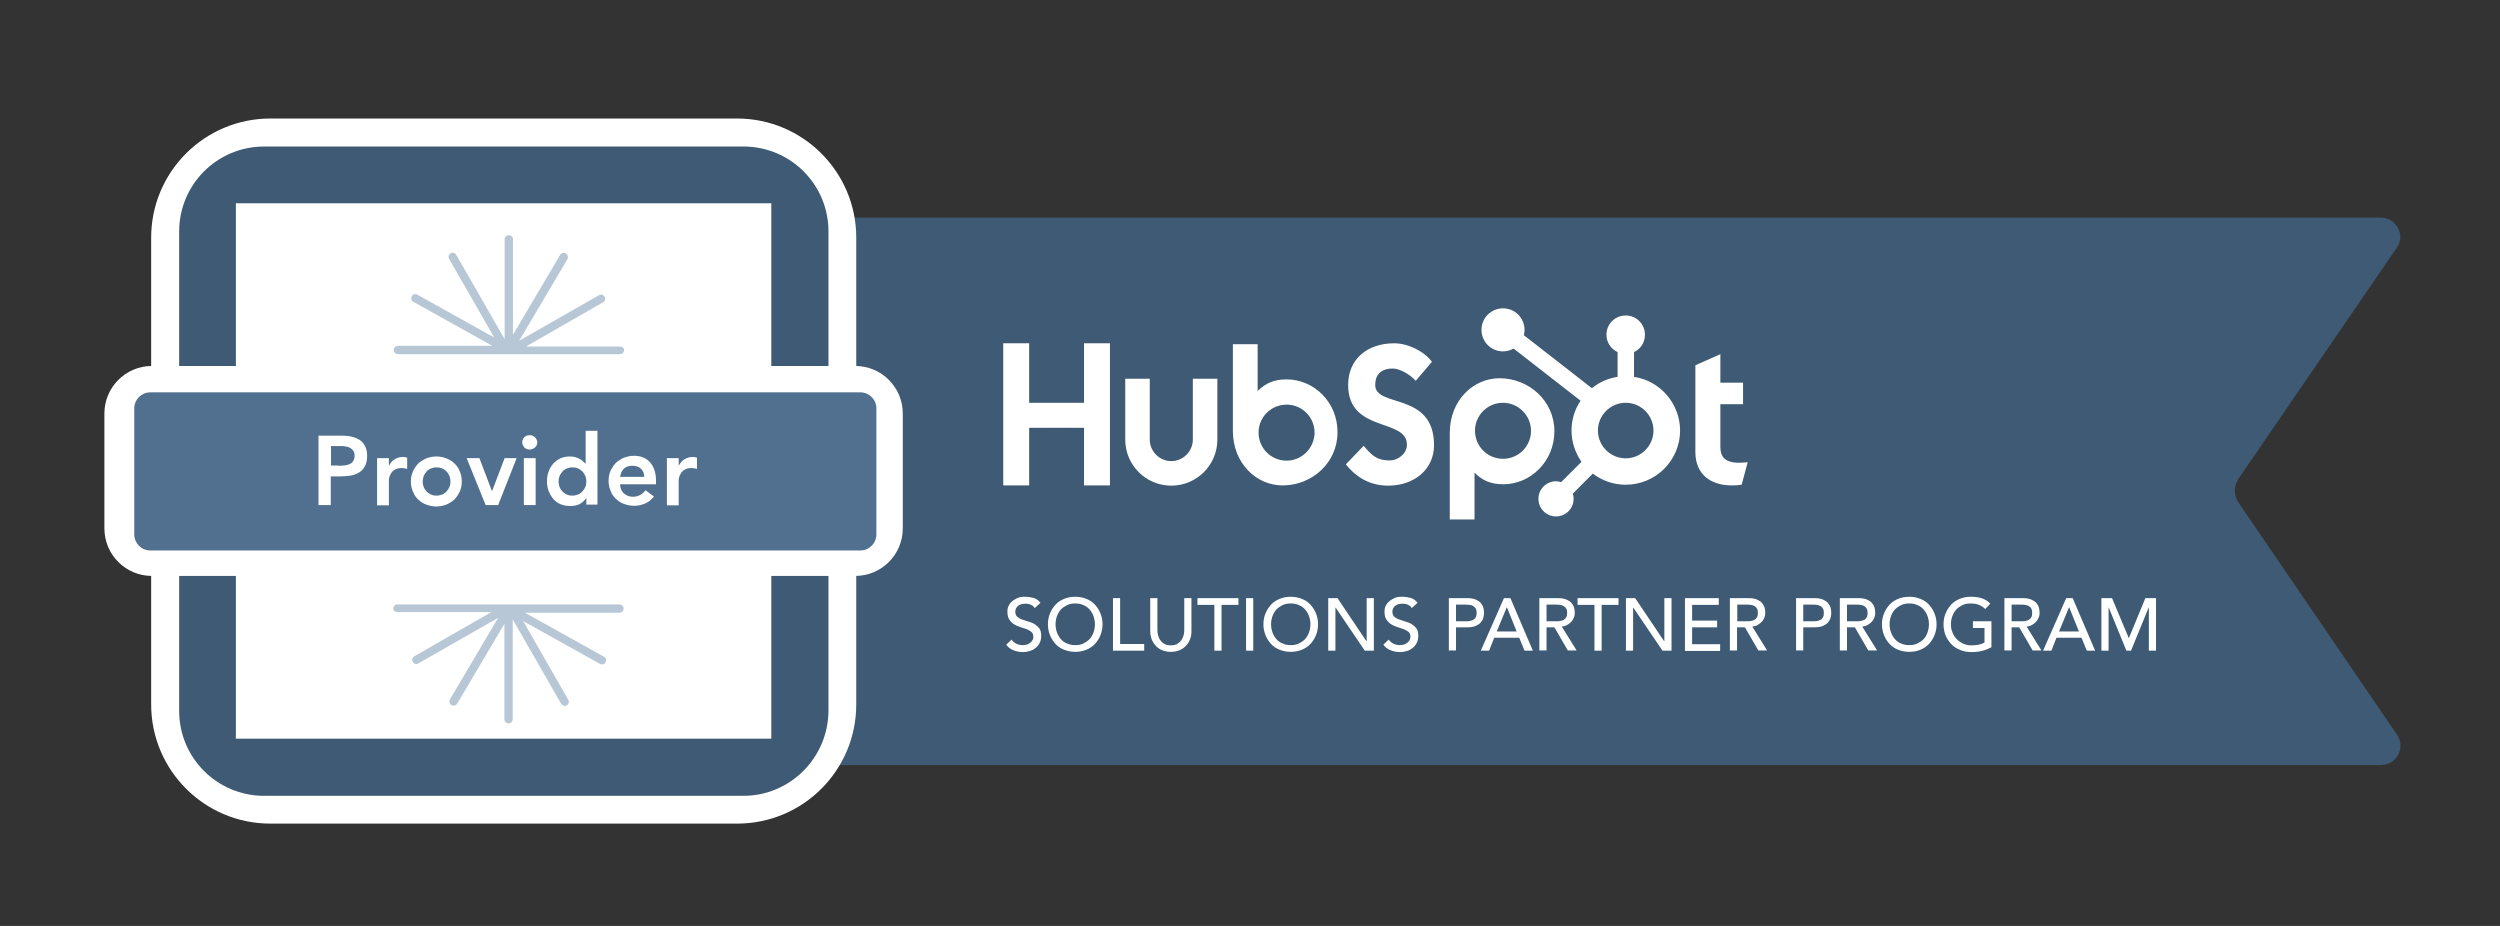<svg xmlns="http://www.w3.org/2000/svg" xml:space="preserve" style="enable-background:new 0 0 1080 400" viewBox="0 0 1080 400"><rect x="0" y="0" width="1080" height="400" fill="#333333" stroke="none"/><style>.st4{fill:#fff}.st6{fill:#3e5a74}</style><g id="Outlined"><path d="M1028.5 330.5H242V94h786.4c6.6 0 10.7 7.1 7.3 12.6l-68.6 100.1c-2.2 3.2-2.2 7.3 0 10.5l68.7 100.6c3.4 5.7-.7 12.7-7.3 12.7z" class="st6"/><path d="M468.3 148.3V174h-23.7v-25.7h-11.2v61.4h11.2v-24.9h23.7v24.9h11.2v-61.4zm47 41.6c0 5.1-4.2 9.3-9.3 9.3-5.1 0-9.3-4.2-9.3-9.3v-26.3h-10.6v26.3c0 11 8.9 19.9 19.9 19.9 11 0 19.9-8.9 19.9-19.9v-26.3h-10.6v26.3zm78.8-23.6c0-5.4 3.6-7.1 7.5-7.1 3.1 0 7.3 2.4 10 5.3l7-8.2c-3.5-4.7-10.5-8-16.3-8-11.6 0-19.9 6.8-19.9 18 0 20.8 25.4 14.2 25.4 25.8 0 3.6-3.5 6.8-7.5 6.8-6.3 0-8.3-3.1-11.2-6.3l-7.7 8c4.9 6.1 11 9.2 18.3 9.2 11 0 19.8-6.8 19.8-17.5 0-23.2-25.4-16-25.4-26m157.2 33.6c-6.3 0-8.1-2.7-8.1-6.9v-18.4h9.8v-9.3h-9.8V153l-10.8 4.8v37.5c0 9.6 6.6 14.4 15.7 14.4 1.4 0 3.2-.1 4.3-.3l2.6-9.7c-1.2.1-2.5.2-3.7.2m-195.5-36c-5.3 0-8.9 1.5-12.5 5v-20.2h-10.7v37.4c0 14 10.1 23.6 21.5 23.6 12.7 0 23.7-9.8 23.7-22.9.1-13-10.1-22.9-22-22.9m0 35.1c-6.7 0-12.1-5.4-12.1-12.1 0-6.7 5.4-12.1 12.1-12.1 6.7 0 12.1 5.4 12.1 12.1-.1 6.7-5.5 12.1-12.1 12.1m115.7-12.7c0-13.2-11.1-22.9-23.7-22.9-11.4 0-21.5 9.6-21.5 23.6v37.4H637v-20.2c3.5 3.5 7.2 5 12.5 5 11.7 0 22-9.9 22-22.9m-10.1-.2c0 6.7-5.4 12.1-12.1 12.1-6.7 0-12.1-5.4-12.1-12.1 0-6.7 5.4-12.1 12.1-12.1 6.6 0 12.1 5.5 12.1 12.1" class="st4"/><path d="M705.9 162.8v-10.7c2.8-1.3 4.7-4.1 4.7-7.4v-.2c0-4.5-3.7-8.2-8.2-8.2h-.2c-4.5 0-8.2 3.7-8.2 8.2v.2c0 3.3 2 6.1 4.8 7.4v10.7c-4.2.6-8 2.4-11.1 4.9l-29.4-22.9c.2-.7.3-1.5.3-2.3 0-5.1-4.1-9.3-9.3-9.3-5.1 0-9.3 4.1-9.3 9.3 0 5.1 4.1 9.3 9.3 9.3 1.7 0 3.2-.5 4.6-1.2l28.9 22.5c-2.5 3.7-3.9 8.2-3.9 12.9 0 5 1.6 9.6 4.3 13.5l-8.8 8.8c-.7-.2-1.4-.4-2.2-.4-4.2 0-7.6 3.4-7.6 7.6s3.4 7.6 7.6 7.6c4.2 0 7.6-3.4 7.6-7.6 0-.8-.1-1.5-.4-2.2l8.7-8.7c3.9 3 8.9 4.8 14.2 4.8 13 0 23.5-10.5 23.5-23.5-.1-11.7-8.7-21.4-19.9-23.1m-3.6 35.2c-6.6 0-12-5.4-12-12s5.4-12 12-12 12 5.4 12 12-5.4 12-12 12M437 276.3c.6.8 1.3 1.4 2.1 1.8.9.4 1.8.6 2.7.6.5 0 1-.1 1.6-.2s1-.4 1.5-.7c.4-.3.8-.7 1.1-1.2.3-.5.4-1 .4-1.6 0-.9-.3-1.5-.8-2-.6-.5-1.2-.8-2.1-1.2-.8-.3-1.7-.6-2.7-.9s-1.9-.7-2.7-1.2c-.8-.5-1.5-1.2-2.1-2.1-.6-.9-.8-2-.8-3.5 0-.7.1-1.4.4-2.1.3-.7.7-1.4 1.4-2 .6-.6 1.4-1.1 2.4-1.6s2.1-.6 3.5-.6c1.2 0 2.4.2 3.6.5 1.1.3 2.1 1 3 2.1l-2.5 2.3c-.4-.6-.9-1.1-1.6-1.4-.7-.4-1.5-.5-2.4-.5-.9 0-1.6.1-2.1.3-.6.2-1 .5-1.4.9-.3.4-.6.7-.7 1.1s-.2.8-.2 1.1c0 1 .3 1.7.8 2.2.6.5 1.2.9 2.1 1.2.8.3 1.7.6 2.7.9s1.9.6 2.7 1.1 1.5 1.1 2.1 1.9c.6.8.8 1.9.8 3.2 0 1.1-.2 2.1-.6 2.9-.4.9-1 1.6-1.7 2.2-.7.6-1.5 1.1-2.5 1.4-1 .3-2 .5-3.1.5-1.5 0-2.8-.3-4.1-.8-1.3-.5-2.3-1.3-3.1-2.4l2.3-2.2zm27.5 5.3c-1.7 0-3.3-.3-4.8-.9-1.5-.6-2.7-1.4-3.7-2.5s-1.8-2.3-2.4-3.8c-.6-1.5-.9-3-.9-4.7 0-1.7.3-3.3.9-4.7.6-1.5 1.4-2.7 2.4-3.8 1-1.1 2.3-1.9 3.7-2.5 1.5-.6 3-.9 4.8-.9s3.3.3 4.8.9c1.5.6 2.7 1.4 3.7 2.5s1.8 2.3 2.4 3.8c.6 1.5.9 3 .9 4.7 0 1.7-.3 3.3-.9 4.7-.6 1.5-1.4 2.7-2.4 3.8-1 1.1-2.3 1.9-3.7 2.5-1.5.6-3 .9-4.8.9zm0-2.9c1.3 0 2.5-.2 3.5-.7 1-.5 1.9-1.1 2.7-1.9.7-.8 1.3-1.8 1.7-2.9.4-1.1.6-2.3.6-3.5s-.2-2.4-.6-3.5c-.4-1.1-1-2.1-1.7-2.9-.7-.8-1.6-1.5-2.7-1.9-1-.5-2.2-.7-3.5-.7-1.3 0-2.5.2-3.5.7-1 .5-1.9 1.1-2.7 1.9-.7.8-1.3 1.8-1.7 2.9s-.6 2.3-.6 3.5.2 2.4.6 3.5c.4 1.1 1 2.1 1.7 2.9.7.8 1.6 1.5 2.7 1.9 1.1.5 2.2.7 3.5.7zm16.3-20.3h3.1v19.8h10.4v2.9h-13.5v-22.7zm19.2 0v13.9c0 .7.1 1.4.3 2.2.2.8.5 1.5 1 2.1.4.6 1 1.2 1.8 1.6.7.4 1.6.6 2.7.6s2-.2 2.7-.6 1.3-.9 1.8-1.6c.4-.6.8-1.3 1-2.1.2-.8.3-1.5.3-2.2v-13.9h3.1v14.4c0 1.3-.2 2.5-.7 3.6-.4 1.1-1.1 2-1.9 2.8s-1.7 1.4-2.8 1.8c-1.1.4-2.2.6-3.5.6s-2.4-.2-3.5-.6c-1.1-.4-2-1-2.8-1.8s-1.4-1.7-1.9-2.8c-.4-1.1-.7-2.3-.7-3.6v-14.4h3.1zm24.6 2.9h-7.3v-2.9H535v2.9h-7.3v19.8h-3.1v-19.8zm13.7-2.9h3.1v22.7h-3.1v-22.7zm19.3 23.2c-1.7 0-3.3-.3-4.8-.9-1.5-.6-2.7-1.4-3.7-2.5s-1.8-2.3-2.4-3.8c-.6-1.5-.9-3-.9-4.7 0-1.7.3-3.3.9-4.7.6-1.5 1.4-2.7 2.4-3.8 1-1.1 2.3-1.9 3.7-2.5 1.5-.6 3-.9 4.8-.9 1.7 0 3.3.3 4.8.9 1.5.6 2.7 1.4 3.7 2.5s1.8 2.3 2.4 3.8c.6 1.5.9 3 .9 4.7 0 1.7-.3 3.3-.9 4.7-.6 1.5-1.4 2.7-2.4 3.8s-2.3 1.9-3.7 2.5c-1.5.6-3.1.9-4.8.9zm0-2.9c1.3 0 2.5-.2 3.5-.7 1-.5 1.9-1.1 2.7-1.9.7-.8 1.3-1.8 1.7-2.9.4-1.1.6-2.3.6-3.5s-.2-2.4-.6-3.5-1-2.1-1.7-2.9c-.7-.8-1.6-1.5-2.7-1.9-1-.5-2.2-.7-3.5-.7-1.3 0-2.5.2-3.5.7-1 .5-1.9 1.1-2.7 1.9-.7.8-1.3 1.8-1.7 2.9s-.6 2.3-.6 3.5.2 2.4.6 3.5c.4 1.1 1 2.1 1.7 2.9.7.8 1.6 1.5 2.7 1.9 1 .5 2.2.7 3.5.7zm16.2-20.3h4l12.5 18.6h.1v-18.6h3.1v22.7h-3.9L577 262.5h-.1v18.6h-3.1v-22.7zm26.1 17.9c.6.8 1.3 1.4 2.1 1.8.9.4 1.8.6 2.7.6.5 0 1-.1 1.6-.2s1-.4 1.5-.7c.4-.3.8-.7 1.1-1.2.3-.5.4-1 .4-1.6 0-.9-.3-1.5-.8-2-.6-.5-1.2-.8-2.1-1.2-.8-.3-1.7-.6-2.7-.9s-1.9-.7-2.7-1.2c-.8-.5-1.5-1.2-2.1-2.1-.6-.9-.8-2-.8-3.5 0-.7.1-1.4.4-2.1.3-.7.7-1.4 1.4-2 .6-.6 1.4-1.1 2.4-1.6s2.1-.6 3.5-.6c1.2 0 2.4.2 3.6.5 1.1.3 2.1 1 3 2.1l-2.5 2.3c-.4-.6-.9-1.1-1.6-1.4-.7-.4-1.5-.5-2.4-.5-.9 0-1.6.1-2.1.3-.6.2-1 .5-1.4.9-.3.4-.6.7-.7 1.1s-.2.8-.2 1.1c0 1 .3 1.7.8 2.2.6.5 1.2.9 2.1 1.2.8.3 1.7.6 2.7.9s1.9.6 2.7 1.1 1.5 1.1 2.1 1.9c.6.8.8 1.9.8 3.2 0 1.1-.2 2.1-.6 2.9-.4.9-1 1.6-1.7 2.2-.7.6-1.5 1.1-2.5 1.4-1 .3-2 .5-3.1.5-1.5 0-2.8-.3-4.1-.8-1.3-.5-2.3-1.3-3.1-2.4l2.3-2.2zm26-17.9h8c1.5 0 2.6.2 3.6.6.9.4 1.7.9 2.2 1.5.5.6.9 1.3 1.1 2 .2.8.3 1.5.3 2.2s-.1 1.4-.3 2.2c-.2.8-.6 1.4-1.1 2-.5.6-1.3 1.1-2.2 1.5-.9.4-2.1.6-3.6.6H629v10h-3.1v-22.6zm3.1 10h4c.6 0 1.2 0 1.8-.1.6-.1 1.1-.3 1.6-.5.5-.3.8-.6 1.1-1.1.3-.5.4-1.1.4-1.9 0-.8-.1-1.4-.4-1.9-.3-.5-.6-.8-1.1-1.1-.5-.3-1-.4-1.6-.5-.6-.1-1.2-.1-1.8-.1h-4v7.2zm20.7-10h2.8l9.7 22.7h-3.6l-2.3-5.6h-10.8l-2.2 5.6h-3.6l10-22.7zm5.5 14.4-4.2-10.4h-.1l-4.3 10.4h8.6zm9.9-14.4h8c1.5 0 2.6.2 3.6.6.9.4 1.7.9 2.2 1.5.5.6.9 1.3 1.1 2 .2.8.3 1.5.3 2.2 0 .7-.1 1.4-.4 2.1-.3.7-.6 1.3-1.1 1.8-.5.5-1.1 1-1.8 1.4-.7.4-1.5.6-2.3.7l6.4 10.3h-3.8l-5.8-10h-3.4v10H665v-22.6zm3 10h4c.6 0 1.2 0 1.8-.1.6-.1 1.1-.3 1.6-.5.5-.3.8-.6 1.1-1.1.3-.5.4-1.1.4-1.9 0-.8-.1-1.4-.4-1.9-.3-.5-.6-.8-1.1-1.1-.5-.3-1-.4-1.6-.5-.6-.1-1.2-.1-1.8-.1h-4v7.2zm20.7-7.1h-7.3v-2.9h17.7v2.9h-7.3v19.8h-3.1v-19.8zm13.6-2.9h4l12.5 18.6h.1v-18.6h3.1v22.7h-3.9l-12.6-18.6h-.1v18.6h-3.1v-22.7zm25.5 0h14.6v2.9H731v6.8h10.8v2.9H731v7.3h12.1v2.9h-15.2v-22.8zm19.5 0h8c1.5 0 2.6.2 3.6.6.9.4 1.7.9 2.2 1.5.5.6.9 1.3 1.1 2 .2.8.3 1.5.3 2.2 0 .7-.1 1.4-.4 2.1-.3.7-.6 1.3-1.1 1.8-.5.5-1.1 1-1.8 1.4-.7.4-1.5.6-2.3.7l6.4 10.3h-3.8l-5.8-10h-3.4v10h-3.1v-22.6zm3.1 10h4c.6 0 1.2 0 1.8-.1.6-.1 1.1-.3 1.6-.5.5-.3.8-.6 1.1-1.1.3-.5.4-1.1.4-1.9 0-.8-.1-1.4-.4-1.9-.3-.5-.6-.8-1.1-1.1-.5-.3-1-.4-1.6-.5-.6-.1-1.2-.1-1.8-.1h-4v7.2zm25.4-10h8c1.5 0 2.6.2 3.6.6.9.4 1.7.9 2.2 1.5.5.6.9 1.3 1.1 2s.3 1.5.3 2.2-.1 1.4-.3 2.2c-.2.8-.6 1.4-1.1 2s-1.3 1.1-2.2 1.5c-.9.4-2.1.6-3.6.6H779v10h-3.1v-22.6zm3.1 10h4c.6 0 1.2 0 1.8-.1.6-.1 1.1-.3 1.6-.5s.8-.6 1.1-1.1c.3-.5.4-1.1.4-1.9 0-.8-.1-1.4-.4-1.9-.3-.5-.6-.8-1.1-1.1s-1-.4-1.6-.5c-.6-.1-1.2-.1-1.8-.1h-4v7.2zm15.9-10h8c1.5 0 2.6.2 3.6.6.9.4 1.7.9 2.2 1.5.5.6.9 1.3 1.1 2 .2.8.3 1.5.3 2.2 0 .7-.1 1.4-.4 2.1-.3.7-.6 1.3-1.1 1.8-.5.5-1.1 1-1.8 1.4-.7.4-1.5.6-2.3.7l6.4 10.3h-3.8l-5.8-10h-3.4v10h-3.1v-22.6zm3 10h4c.6 0 1.2 0 1.8-.1.6-.1 1.1-.3 1.6-.5s.8-.6 1.1-1.1c.3-.5.4-1.1.4-1.9 0-.8-.1-1.4-.4-1.9-.3-.5-.6-.8-1.1-1.1s-1-.4-1.6-.5c-.6-.1-1.2-.1-1.8-.1h-4v7.2zm26.9 13.2c-1.7 0-3.3-.3-4.8-.9-1.5-.6-2.7-1.4-3.7-2.5s-1.8-2.3-2.4-3.8c-.6-1.5-.9-3-.9-4.7 0-1.7.3-3.3.9-4.7.6-1.5 1.4-2.7 2.4-3.8s2.3-1.9 3.7-2.5c1.5-.6 3-.9 4.8-.9s3.3.3 4.8.9c1.5.6 2.7 1.4 3.7 2.5s1.8 2.3 2.4 3.8c.6 1.5.9 3 .9 4.7 0 1.7-.3 3.3-.9 4.7-.6 1.5-1.4 2.7-2.4 3.8-1 1.1-2.3 1.9-3.7 2.5s-3.1.9-4.8.9zm0-2.9c1.3 0 2.5-.2 3.5-.7 1-.5 1.9-1.1 2.7-1.9s1.3-1.8 1.7-2.9c.4-1.1.6-2.3.6-3.5s-.2-2.4-.6-3.5-1-2.1-1.7-2.9c-.7-.8-1.6-1.5-2.7-1.9-1-.5-2.2-.7-3.5-.7s-2.5.2-3.5.7c-1 .5-1.9 1.1-2.7 1.9-.7.8-1.3 1.8-1.7 2.9-.4 1.1-.6 2.3-.6 3.5s.2 2.4.6 3.5c.4 1.1 1 2.1 1.7 2.9s1.6 1.5 2.7 1.9c1 .5 2.2.7 3.5.7zm35.5-10.3v11.2c-.6.3-1.2.6-1.9.9-.7.3-1.4.5-2.2.7-.8.2-1.5.3-2.3.4-.8.1-1.5.1-2.2.1-1.9 0-3.6-.3-5.1-1-1.5-.6-2.8-1.5-3.8-2.6s-1.8-2.4-2.4-3.8c-.5-1.4-.8-3-.8-4.6 0-1.7.3-3.3.9-4.7.6-1.5 1.4-2.7 2.4-3.8s2.3-1.9 3.7-2.5c1.5-.6 3-.9 4.8-.9 2.1 0 3.8.3 5.1.8 1.3.5 2.4 1.2 3.3 2.2l-2.2 2.3c-.9-.9-1.9-1.5-3-1.9-1-.4-2.1-.5-3.3-.5-1.3 0-2.5.2-3.5.7-1 .5-1.9 1.1-2.7 1.9-.7.8-1.3 1.8-1.7 2.9-.4 1.1-.6 2.3-.6 3.5 0 1.3.2 2.5.7 3.6.4 1.1 1.1 2.1 1.9 2.9.8.8 1.7 1.4 2.8 1.9 1.1.5 2.2.7 3.5.7 1.1 0 2.1-.1 3.1-.3 1-.2 1.8-.5 2.5-.9v-6.3h-5v-2.9h8zm5.6-10h8c1.5 0 2.6.2 3.6.6.9.4 1.7.9 2.2 1.5.5.6.9 1.3 1.1 2s.3 1.5.3 2.2c0 .7-.1 1.4-.4 2.1-.3.7-.6 1.3-1.1 1.8s-1.1 1-1.8 1.4c-.7.4-1.5.6-2.3.7l6.4 10.3h-3.8l-5.8-10H869v10h-3.1v-22.6zm3.1 10h4c.6 0 1.2 0 1.8-.1.6-.1 1.1-.3 1.6-.5.5-.3.8-.6 1.1-1.1.3-.5.4-1.1.4-1.9 0-.8-.1-1.4-.4-1.9-.3-.5-.6-.8-1.1-1.1-.5-.3-1-.4-1.6-.5-.6-.1-1.2-.1-1.8-.1h-4v7.2zm23.6-10h2.8l9.7 22.7h-3.6l-2.3-5.6h-10.8l-2.2 5.6h-3.6l10-22.7zm5.5 14.4-4.2-10.4h-.1l-4.3 10.4h8.6zm9.7-14.4h4.6l7.2 17.2h.1l7.1-17.2h4.6v22.7h-3.1v-18.6h-.1l-7.6 18.6h-2l-7.6-18.6h-.1v18.6h-3.1v-22.7zm-589.4 97.4H116.8c-28.5 0-51.5-23.1-51.5-51.5V102.7c0-28.5 23.1-51.5 51.5-51.5h201.6c28.5 0 51.5 23.1 51.5 51.5v201.6c0 28.5-23 51.5-51.5 51.5z" class="st4"/><path d="M321.1 343.8h-207c-20.3 0-36.7-16.4-36.7-36.7V100c0-20.3 16.4-36.7 36.7-36.7h207.1c20.3 0 36.7 16.4 36.7 36.7v207c-.1 20.3-16.5 36.8-36.8 36.8z" class="st6"/><path d="M101.9 87.8h231.3v231.3H101.9z" class="st4"/><path d="M369.5 248.8H65.6c-11.3 0-20.5-9.2-20.5-20.5v-49.7c0-11.3 9.2-20.5 20.5-20.5h303.9c11.3 0 20.5 9.2 20.5 20.5v49.7c0 11.3-9.2 20.5-20.5 20.5z" class="st4"/><path d="M371.7 237.8H64.9c-3.8 0-6.9-3.1-6.9-6.9v-54.5c0-3.8 3.1-6.9 6.9-6.9h306.8c3.8 0 6.9 3.1 6.9 6.9v54.5c0 3.8-3.1 6.9-6.9 6.9z" style="fill:#517090"/><path d="M137.5 188.2h10.1c1.4 0 2.8.1 4.2.4 1.3.3 2.5.8 3.5 1.4 1 .7 1.8 1.5 2.4 2.7.6 1.1.9 2.5.9 4.2 0 1.9-.3 3.4-1 4.6-.6 1.2-1.5 2-2.6 2.7-1.1.6-2.4 1.1-3.8 1.3-1.5.2-3 .3-4.5.3h-3.8v12.4h-5.3v-30zm8.6 13c.8 0 1.5 0 2.4-.1s1.6-.2 2.3-.5c.7-.3 1.3-.7 1.7-1.3.4-.6.7-1.4.7-2.4 0-.9-.2-1.7-.6-2.2-.4-.5-.9-1-1.5-1.3-.6-.3-1.3-.5-2.1-.6-.8-.1-1.5-.1-2.2-.1H143v8.4h3.1zm16.8-3.3h5.1v3.2h.1c.6-1.2 1.4-2.1 2.4-2.7 1-.6 2.2-1 3.6-1 .3 0 .6 0 .9.1s.6.1.9.2v4.9l-1.2-.3c-.4-.1-.8-.1-1.2-.1-1.2 0-2.1.2-2.9.7-.7.4-1.3.9-1.6 1.5-.4.6-.6 1.1-.8 1.7-.1.6-.2 1-.2 1.3v10.9h-5.1v-20.4zm14.6 10.1c0-1.6.3-3.1.9-4.4.6-1.3 1.4-2.4 2.3-3.4 1-.9 2.2-1.6 3.5-2.2 1.4-.5 2.8-.8 4.3-.8s3 .3 4.3.8 2.5 1.2 3.5 2.2c1 .9 1.8 2 2.3 3.4.6 1.3.9 2.8.9 4.4 0 1.6-.3 3.1-.9 4.4-.6 1.3-1.4 2.4-2.3 3.4-1 .9-2.2 1.6-3.5 2.2-1.4.5-2.8.8-4.3.8s-3-.3-4.3-.8c-1.4-.5-2.5-1.2-3.5-2.2-1-.9-1.8-2-2.3-3.4-.6-1.3-.9-2.8-.9-4.4zm5.1 0c0 .8.1 1.5.4 2.3s.7 1.4 1.2 1.9c.5.6 1.1 1 1.9 1.4s1.6.5 2.5.5c.9 0 1.8-.2 2.5-.5s1.4-.8 1.9-1.4c.5-.6.9-1.2 1.2-1.9s.4-1.5.4-2.3c0-.8-.1-1.5-.4-2.3-.3-.7-.7-1.4-1.2-1.9-.5-.6-1.1-1-1.9-1.4s-1.6-.5-2.5-.5c-.9 0-1.8.2-2.5.5s-1.4.8-1.9 1.4c-.5.6-.9 1.2-1.2 1.9-.2.8-.4 1.5-.4 2.3zm19-10.1h5.5l5.4 14.2h.1l5.4-14.2h5.2l-8 20.3h-5.4l-8.2-20.3zm24-6.9c0-.8.3-1.5.9-2.1s1.4-.9 2.3-.9c.9 0 1.7.3 2.3.9.6.6 1 1.3 1 2.2 0 .9-.3 1.6-1 2.2s-1.4.9-2.3.9c-.9 0-1.7-.3-2.3-.9-.6-.8-.9-1.5-.9-2.3zm.7 6.9h5.1v20.3h-5.1v-20.3zm27 17.2c-.8 1.2-1.8 2.1-3 2.7-1.2.6-2.6.8-4 .8-1.6 0-3-.3-4.2-.8-1.2-.5-2.3-1.3-3.1-2.3s-1.5-2.1-2-3.4c-.5-1.3-.7-2.7-.7-4.2s.2-2.9.7-4.2c.5-1.3 1.1-2.4 2-3.4.9-1 1.9-1.7 3.1-2.3 1.2-.5 2.5-.8 4-.8 1 0 1.8.1 2.5.3.7.2 1.4.5 1.9.8.6.3 1 .6 1.4 1l1 1h.1v-14.2h5.1V218h-4.8v-2.9zm-12-7.1c0 .8.1 1.5.4 2.3s.7 1.4 1.2 1.9c.5.6 1.1 1 1.9 1.4s1.6.5 2.5.5c.9 0 1.8-.2 2.5-.5s1.4-.8 1.9-1.4c.5-.6.9-1.2 1.2-1.9s.4-1.5.4-2.3c0-.8-.1-1.5-.4-2.3-.3-.7-.7-1.4-1.2-1.9-.5-.6-1.1-1-1.9-1.4s-1.6-.5-2.5-.5c-.9 0-1.8.2-2.5.5s-1.4.8-1.9 1.4c-.5.6-.9 1.2-1.2 1.9-.3.8-.4 1.5-.4 2.3zm26.6 1.8c.2 1.5.8 2.7 1.8 3.5s2.2 1.3 3.7 1.3c1.3 0 2.3-.3 3.2-.8.9-.5 1.6-1.2 2.3-2l3.6 2.7c-1.2 1.5-2.5 2.5-4 3.1-1.5.6-3 .9-4.6.9-1.5 0-3-.3-4.3-.8-1.4-.5-2.5-1.2-3.5-2.2-1-.9-1.8-2-2.3-3.4-.6-1.3-.9-2.8-.9-4.4 0-1.6.3-3.1.9-4.4.6-1.3 1.4-2.4 2.3-3.4 1-.9 2.2-1.6 3.5-2.2 1.4-.5 2.8-.8 4.3-.8 1.4 0 2.7.2 3.9.7 1.2.5 2.2 1.2 3 2.1.8.9 1.5 2.1 1.9 3.4.5 1.4.7 2.9.7 4.7v1.4h-15.5zm10.4-3.8c0-1.5-.5-2.7-1.4-3.5-.9-.9-2.2-1.3-3.8-1.3-1.5 0-2.7.4-3.6 1.3-.9.9-1.4 2-1.6 3.5h10.4zm9.8-8.1h5.1v3.2h.1c.6-1.2 1.4-2.1 2.4-2.7 1-.6 2.2-1 3.6-1 .3 0 .6 0 .9.1s.6.1.9.2v4.9l-1.2-.3c-.4-.1-.8-.1-1.2-.1-1.2 0-2.1.2-2.9.7-.7.4-1.3.9-1.6 1.5-.4.6-.6 1.1-.8 1.7-.1.6-.2 1-.2 1.3v10.9h-5.1v-20.4z" class="st4"/><path d="M267.7 149.7h-40.5l33.3-19.1c.9-.5 1.2-1.6.7-2.4-.5-.9-1.6-1.2-2.4-.7l-34.5 19.7 20.8-35.2c.5-.9.2-2-.6-2.5-.9-.5-2-.2-2.5.6l-20.4 34.5v-41.2c0-1-.8-1.8-1.8-1.8s-1.8.8-1.8 1.8v43.1l-20.9-36.4c-.5-.9-1.6-1.2-2.4-.7-.9.5-1.2 1.6-.7 2.4l19.5 34-33.2-18.5c-.9-.5-2-.2-2.4.7-.5.9-.2 2 .7 2.4l34.1 19h-40.8c-1 0-1.8.8-1.8 1.8s.8 1.8 1.8 1.8h95.9c1 0 1.8-.8 1.8-1.8s-.9-1.5-1.9-1.5zm-95.9 114.7h40.5L179 283.5c-.9.5-1.2 1.6-.7 2.4.5.9 1.6 1.2 2.4.7l34.5-19.7-20.8 35.2c-.5.9-.2 2 .6 2.5.9.5 2 .2 2.5-.6l20.4-34.5v41.2c0 1 .8 1.8 1.8 1.8s1.8-.8 1.8-1.8v-43.1l20.9 36.4c.5.9 1.6 1.2 2.4.7.9-.5 1.2-1.6.7-2.4l-19.5-34 33.2 18.5c.9.5 2 .2 2.4-.7.5-.9.2-2-.7-2.4l-34.1-19h40.8c1 0 1.8-.8 1.8-1.8s-.8-1.8-1.8-1.8h-95.9c-1 0-1.8.8-1.8 1.8s.9 1.5 1.9 1.5z" style="fill:#b7c7d6"/></g></svg>